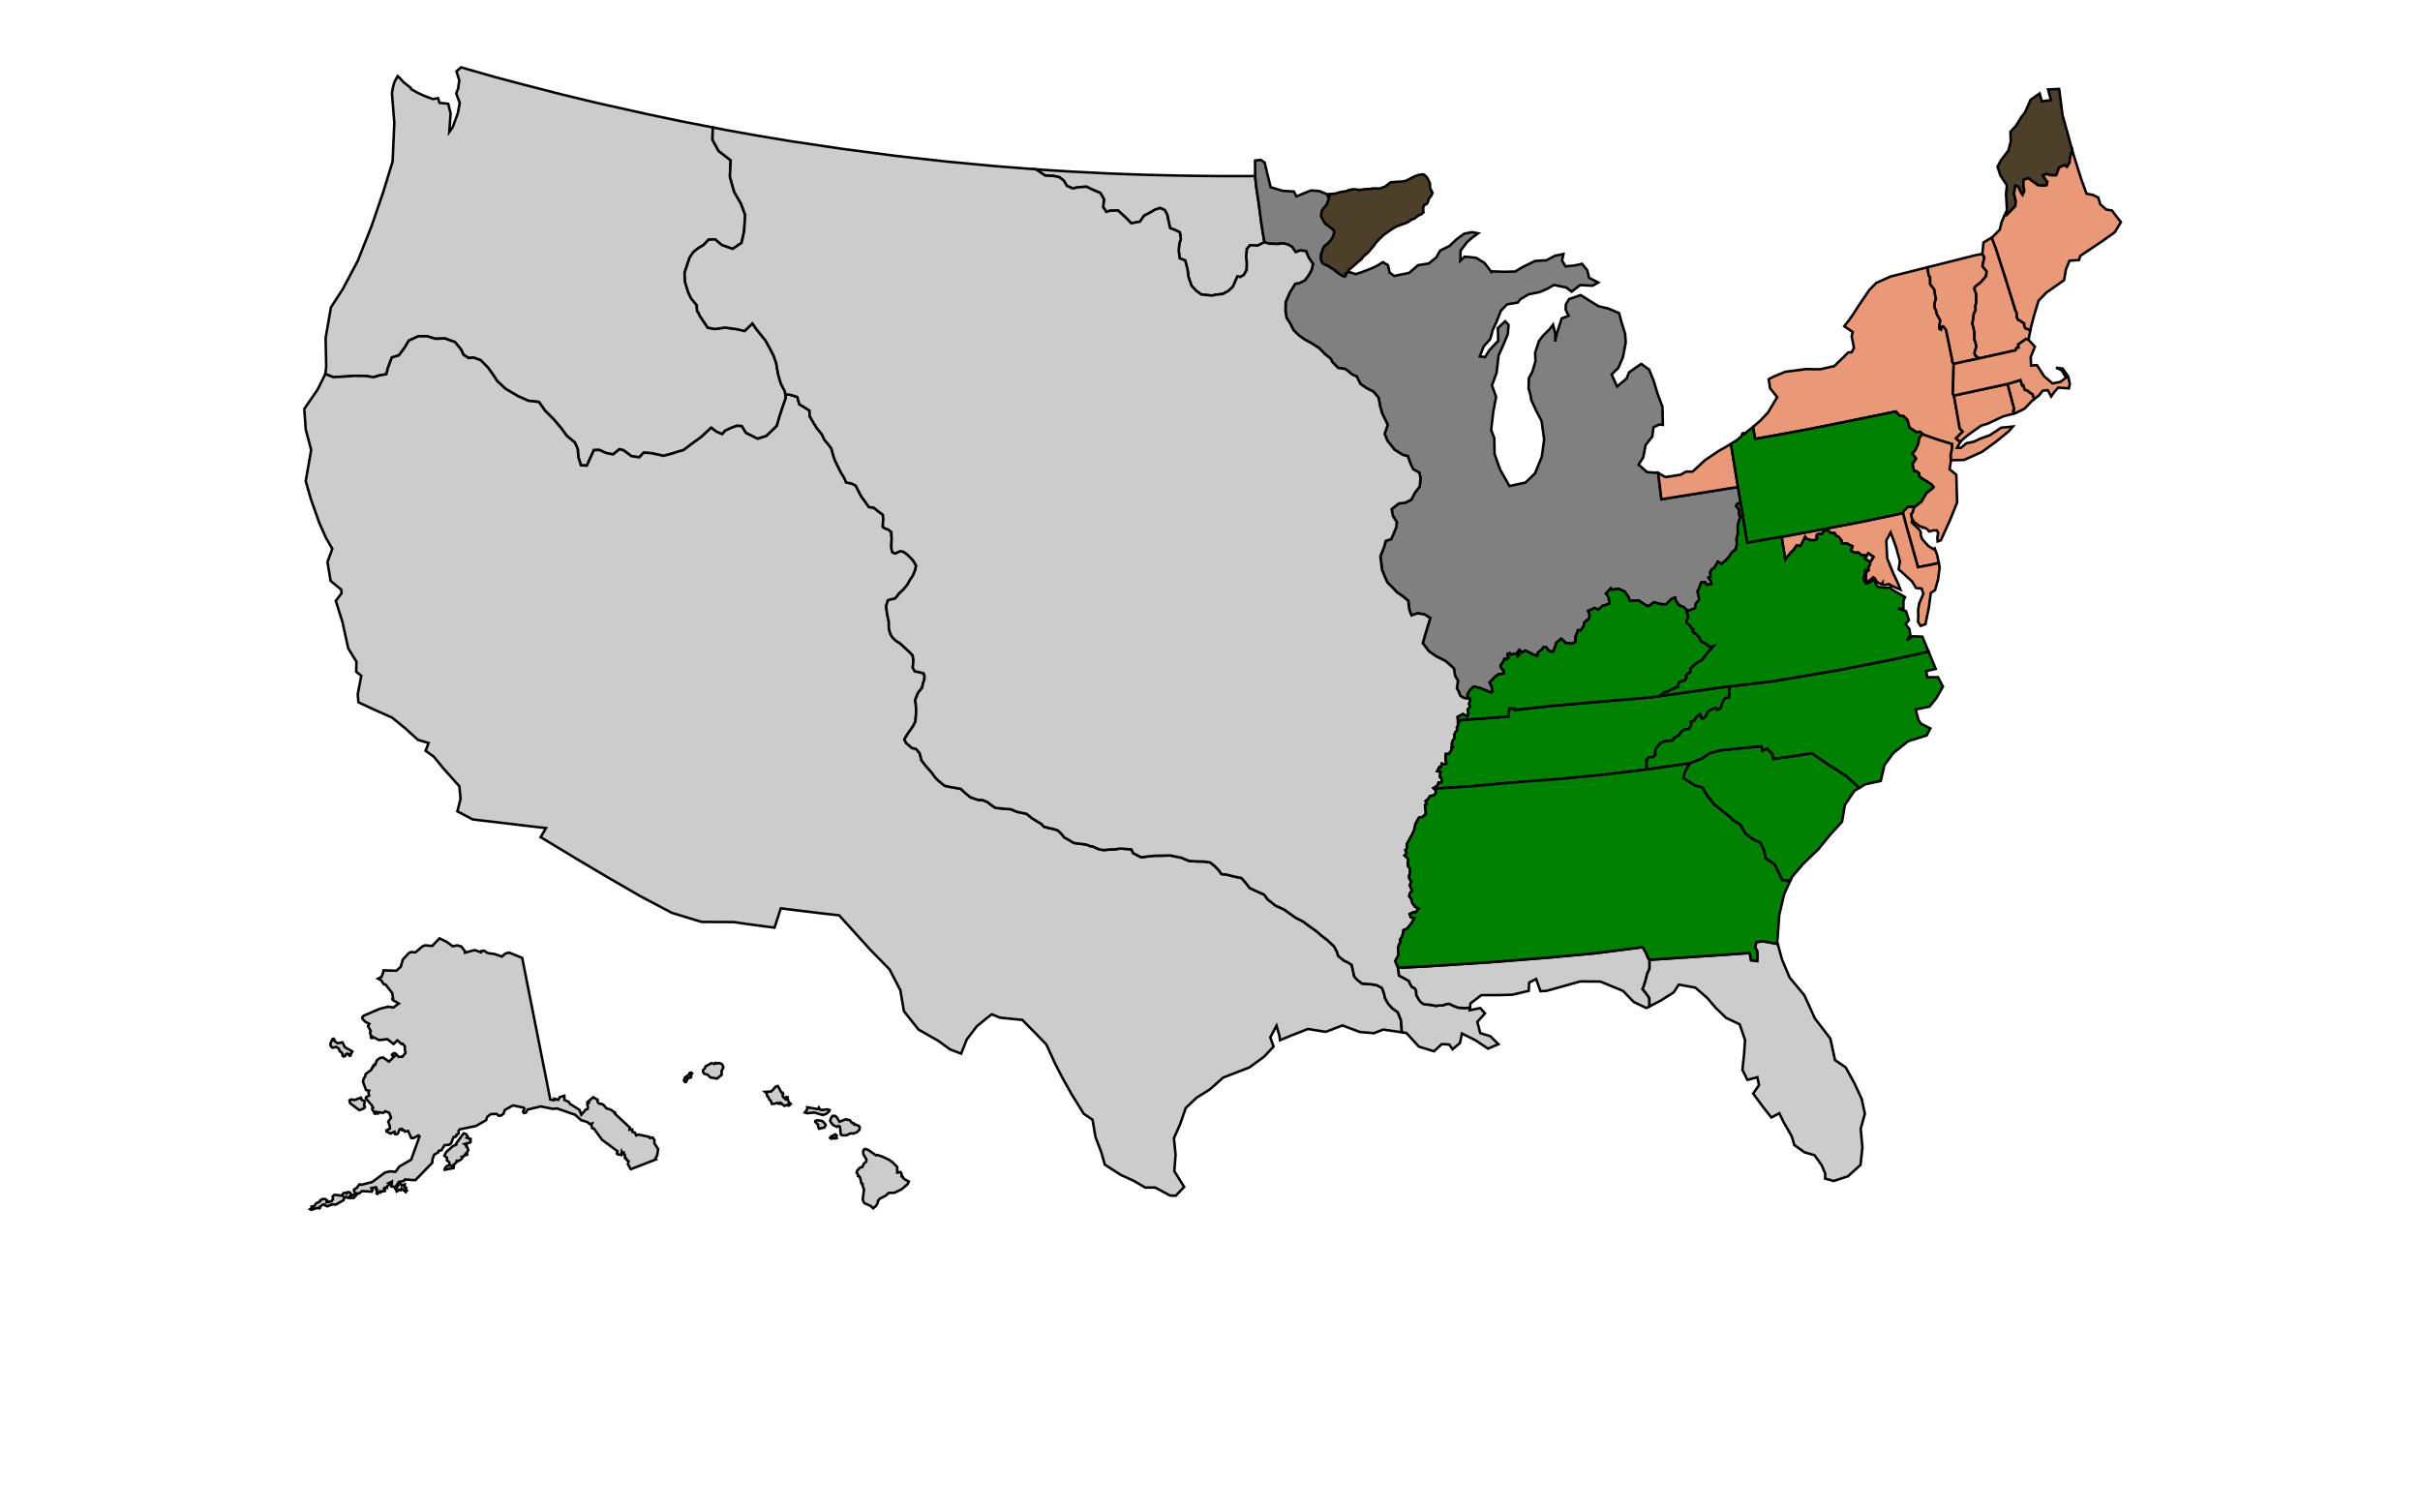 <svg width="960" height="600" xmlns="http://www.w3.org/2000/svg">
<path d="M282.778,50.546L282.768,50.597L282.633,55.434L285.064,59.877L289.845,63.583L289.554,70.087L291.254,76.145L293.945,80.775L295.612,85.238L295.171,91.897L294.178,96.332L290.663,98.744L286.334,97.219L283.654,94.951L281.055,95.095L279.093,97.212L276.936,98.494L275.003,100.063L273.559,102.22L271.561,108.249L271.781,111.95L273.025,116.022L274.259,118.527L276.381,121.016L276.557,123.483L277.08,124.059L277.579,125.252L280.758,129.984L283.653,130.515L287.633,129.947L292.124,130.553L295.399,131.278L298.476,128.292L300.268,130.851L303.719,135.141L305.347,138.09L306.888,141.093L307.916,144.034L308.67,148.492L309.745,152.148L311.381,155.283L311.555,156.515L311.748,157.802L310.153,162.409L309.179,165.405L308.171,168.948L304.002,172.972L300.524,174.054L295.899,171.742L294.218,169.034L292.304,168.92L289.706,169.882L287.64,170.893L286.508,172.218L284.207,171.261L282.118,169.692L280.166,171.496L278.14,173.392L274.185,176.232L271.147,178.549L268.733,179.24L266.591,179.94L263.112,180.856L261.817,180.507L258.195,179.754L255.321,179.582L253.617,181.421L250.488,180.956L248.754,179.664L247.235,178.574L245.705,178.215L243.195,180.276L240.265,179.663L237.806,178.51L235.604,178.556L234.255,181.51L232.793,184.728L230.433,184.572L229.433,181.355L229.16,178.076L228.03,175.53L224.807,172.869L222.733,169.983L219.637,166.322L216.254,162.963L213.779,159.457L209.644,159.003L205.564,157.193L200.617,154.289L197.335,151.281L195.692,148.795L193.646,145.897L190.711,142.913L187.971,141.89L185.908,142.031L183.837,140.716L182.882,138.618L180.486,135.721L176.521,134.27L172.736,134.398L169.402,133.382L165.909,133.423L162.185,135.122L160.558,137.858L158.284,140.942L155.445,141.839L154.008,145.633L153.249,148.451L150.43,148.965L148.166,149.633L145.212,149.182L140.748,149.087L136.921,149.368L132.216,149.612L129.049,148.378L129.407,145.509L129.167,134.092L131.297,121.901L135.965,114.71L141.953,103.419L147.426,89.613L152.024,76.192L155.75,64.069L156.424,48.686L155.472,36.892L155.887,34.61L156.505,32.429L157.775,30.2L158.542,30.89L159.99,32.514L161.558,33.755L162.982,34.877L163.081,35.359L165.801,36.87L168.399,38.065L171.743,39.312L173.765,38.933L174.357,40.801L177.805,41.155L178.75,44.976L178.238,52.345L179.605,50.409L181.612,44.911L182.378,40.848L180.985,37.068L181.714,35.247L182.209,31.922L181.077,28.291L182.896,26.717L188.047,28.188L196.454,30.585L206.169,33.168L222.482,37.37L237.247,40.929L257.367,45.417L270.702,48.204Z" data-category="none" data-name="Unclaimed Territory" fill="#ccc" stroke="#000" stroke-width="1"  />
<path d="M311.555,156.515L313.014,156.5L314.622,156.948L316.306,157.494L316.657,158.874L317.172,160.455L318.748,161.353L321.099,162.854L321.216,165.139L322.472,167.298L323.885,169.655L325.973,172.224L327.053,174.478L328.428,176.097L329.797,177.889L330.577,180.756L331.246,182.704L332.401,185.05L333.485,187.28L334.842,189.454L335.682,191.402L337.74,191.781L339.419,192.588L340.52,194.741L341.695,196.973L343.22,199.049L344.709,201.154L346.565,201.369L348.554,202.959L350.241,204.229L350.407,206.054L350.226,207.681L350.233,209.046L350.907,209.528L352.518,210.147L353.604,211.115L353.623,212.286L353.726,213.661L353.612,215.827L353.608,217.474L354.044,219.115L355.063,219.543L356.039,219.132L357.102,218.642L358.394,218.883L359.991,220.039L361.889,221.949L362.78,223.171L363.411,224.473L363.053,226.19L362.159,228.314L360.942,230.157L359.872,232.103L358.301,233.927L356.466,235.651L355.903,236.531L354.98,237.48L353.213,237.843L352.233,238.163L351.498,240.477L351.754,242.384L352.079,244.297L352.57,246.582L352.61,249.298L353.115,251.23L353.902,252.712L355.313,254.135L356.923,255.115L358.93,256.93L360.8,258.656L362.005,259.943L362.334,261.64L362.259,263.12L362.061,264.872L362.925,266.336L364.418,266.586L366.409,267.11L366.751,268.027L366.689,269.579L366.183,271.001L365.793,272.805L364.155,274.881L363.039,277.713L363.297,279.526L363.45,281.877L363.347,283.849L363.14,286.183L362.352,287.843L361.405,289.239L360.077,291.075L358.744,293.352L359.455,294.731L360.798,295.869L361.73,296.737L363.378,297.069L364.863,298.853L365.516,301.583L367.175,303.732L369.583,306.458L370.974,308.401L372.323,309.737L374.771,311.73L377.039,312.202L381.138,312.923L383.156,314.812L385.106,316.339L387.917,317.292L389.739,317.373L391.723,318.169L393.17,319.312L394.876,320.472L397.844,320.779L401.002,321.021L403.341,322.016L407.169,322.814L409.467,324.623L411.182,325.691L412.986,326.76L414.154,327.97L416.249,328.505L417.825,328.851L419.551,329.362L420.993,330.684L422.172,332.167L424.232,333.339L425.97,334.387L428.075,334.657L430.955,335.045L432.429,335.651L433.577,335.785L434.948,336.472L436.256,336.98L438.007,337.221L440.395,336.972L442.069,336.942L444.546,336.6L448.86,336.96L449.496,338.42L452.7,340.071L455.525,339.737L458.001,339.477L461.264,339.421L464.268,339.354L468.643,340.249L471.675,341.519L474.925,341.73L477.484,341.752L480.026,342.103L481.913,343.607L483.615,345.37L484.525,346.743L486.396,346.905L489.284,347.644L492.436,348.287L494.129,350.143L495.741,352.26L498.606,353.611L501.476,354.885L502.898,356.802L505.998,359.241L509.389,360.79L513.98,364.064L516.89,365.534L519.614,367.563L522.042,369.26L524.185,371.118L526.599,372.983L529.261,375.467L530.427,377.747L530.826,379.172L531.696,379.916L533.252,381.129L534.551,381.7L536.21,382.749L536.512,384.175L537.217,387.321L538.417,388.697L540.313,390.17L544.116,390.48L546.138,390.802L548.241,391.94L549.057,394.181L549.45,395.984L550.708,398.24L552.34,399.987L554.512,401.567L555.748,404.709L556.142,409.515L548.755,408.429L544.986,409.876L539.439,409.386L532.541,406.785L525.911,409.332L518.876,408.19L512.023,410.869L507.765,412.644L507.56,410.954L506.384,406.901L503.921,411.505L505.21,415.189L501.455,419.171L495.644,423.431L485.222,427.472L479.944,432.171L474.644,435.473L470.379,439.55L468.14,445.986L465.692,451.507L466.345,458.126L465.857,464.6L469.734,470.85L466.426,474.334L464.144,474.265L458.214,471.08L454.353,471.119L449.582,468.339L444.716,466.146L438.274,462.012L436.856,457.022L434.604,451.164L433.409,444.205L429.924,441.846L425.101,434.077L421.485,427.61L418.653,422.142L415.074,414.338L411.228,410.348L405.545,404.595L396.711,403.71L393.446,402.379L391.451,403.874L387.472,407.153L383.485,412.397L381.287,417.971L376.903,416.313L372.151,412.862L364.358,408.416L358.573,401.107L357.161,392.82L352.883,384.55L345.258,376.782L332.897,363.117L325.97,362.329L309.74,360.346L307.248,367.994L297.792,366.758L291.029,365.786L278.347,365.728L266.555,362.135L253.968,355.492L240.614,347.759L229.664,341.271L221.985,336.623L214.468,332.097L216.59,328.494L209.749,327.702L202.734,326.857L195.038,325.955L187.495,325.06L181.444,321.852L182.704,316.88L182.234,311.928L175.78,304.687L172.11,300.193L168.842,297.823L170.024,294.743L165.804,293.507L160.769,288.939L155.554,284.679L147.522,281.098L142.175,278.589L141.925,275.356L143.32,268.096L141.286,266.444L141.404,262.502L138.155,257.249L135.836,246.718L133.213,238.366L135.517,235.313L135.339,233.891L131.154,230.447L129.906,222.948L131.824,217.722L129.315,213.391L126.672,207.45L123.334,198.018L121.273,190.839L121.594,189.022L123.438,178.482L121.293,170.378L120.702,162.222L125.958,154.591L129.049,148.378L132.216,149.612L136.921,149.368L140.748,149.087L145.212,149.182L148.166,149.633L150.43,148.965L153.249,148.451L154.008,145.633L155.445,141.839L158.284,140.942L160.558,137.858L162.185,135.122L165.909,133.423L169.402,133.382L172.736,134.398L176.521,134.27L180.486,135.721L182.882,138.618L183.837,140.716L185.908,142.031L187.971,141.89L190.711,142.913L193.646,145.897L195.692,148.795L197.335,151.281L200.617,154.289L205.564,157.193L209.644,159.003L213.779,159.457L216.254,162.963L219.637,166.322L222.733,169.983L224.807,172.869L228.03,175.53L229.16,178.076L229.433,181.355L230.433,184.572L232.793,184.728L234.255,181.51L235.604,178.556L237.806,178.51L240.265,179.663L243.195,180.276L245.705,178.215L247.235,178.574L248.754,179.664L250.488,180.956L253.617,181.421L255.321,179.582L258.195,179.754L261.817,180.507L263.112,180.856L266.591,179.94L268.733,179.24L271.147,178.549L274.185,176.232L278.14,173.392L280.166,171.496L282.118,169.692L284.207,171.261L286.508,172.218L287.64,170.893L289.706,169.882L292.304,168.92L294.218,169.034L295.899,171.742L300.524,174.054L304.002,172.972L308.171,168.948L309.179,165.405L310.153,162.409L311.748,157.802Z" data-category="other_country" data-name="Viceroyalty of New Spain" fill="#ccc" stroke="#000" stroke-width="1"  />
<path d="M497.902,69.834L498.373,74.348L499.233,79.97L499.843,84.528L500.369,88.573L500.929,92.17L501.591,96.08L498.944,97.41L495.877,97.296L494.65,98.727L494.38,101.679L494.634,104.265L494.554,107.029L493.461,109.034L492.071,109.892L490.881,109.669L489.034,113.83L487.285,115.431L485.024,116.629L482.448,116.898L480.85,117.254L476.646,116.854L474.643,115.475L472.678,113.378L471.441,109.812L471.043,106.659L470.149,103.309L467.965,102.473L467.569,99.323L467.83,96.742L468.423,94.723L468.007,92.115L465.838,91.104L464.161,90.48L463.58,87.87L463.006,85.07L462.047,83.352L460.212,82.529L458.152,83.202L456.42,84.227L453.815,85.604L452.198,87.944L448.767,88.556L446.287,86.041L443.502,83.509L440.442,83.573L438.892,84.06L437.625,82.15L437.919,79.014L436.5,76.545L433.51,75.296L431.014,74.081L427.618,74.298L425.559,74.771L423.236,73.738L421.984,71.641L420.18,70.27L417.998,69.805L414.62,69.654L410.928,67.155L414.212,67.398L424.5,68.041L440.699,68.858L454.835,69.358L467.504,69.65L475.433,69.77L484.198,69.853Z" data-category="other_country" data-name="Rupert's Land" fill="#ccc" stroke="#000" stroke-width="1"  />
<path d="M527.378,77.032L527.379,77.05L527.497,77.737L526.823,77.847L527.198,78.888L526.184,81.397L525.313,82.36L524.435,83.514L524.222,84.559L524.133,85.809L524.938,87.359L525.34,88.107L525.87,88.783L527.241,89.828L527.884,90.308L529.14,91.355L529.302,92.216L529.022,93.319L528.64,94.235L527.874,95.39L526.888,96.413L526.509,96.791L525.58,97.482L524.878,98.581L524.085,100.986L524.063,101.786L523.983,102.64L524.263,103.569L524.672,104.373L525.746,105.016L526.767,105.434L528.261,106.356L529.404,107.115L530.595,108.15L532.653,109.464L533.502,109.657L533.859,109.242L533.785,108.601L534.693,107.886L535.332,107.929L537.735,108.749L540.2,107.961L543.718,106.628L546.123,105.516L548.623,103.993L550.607,105.209L551.261,108.115L553.034,109.462L558.963,108.272L561.35,106.24L562.497,105.207L566.742,104.538L569.765,102.129L571.304,99.405L575.053,97.556L577.709,95.015L580.825,92.709L583.896,92.103L586.366,92.552L583.864,94.387L581.886,96.155L579.402,99.425L579.306,103.459L580.964,101.825L583.736,102.066L585.643,102.304L588.9,104.306L591.601,107.905L591.795,107.643L596.807,107.823L601.081,107.704L604.037,105.921L608.94,103.539L613.512,103.235L616.785,101.487L620.215,100.742L619.665,103.397L621.007,105.658L624.524,105.329L627.587,104.66L629.634,107.16L630.391,110.207L634.01,112.069L631.76,113.338L626.801,113.106L623.465,115.699L621.291,114.058L616.414,113.054L614.007,114.46L610.766,115.881L606.387,116.761L603.15,118.702L602.037,120.057L597.82,120.746L595.409,123.25L593.504,128.052L592.221,130.763L591.161,134.541L588.585,137.38L587.012,141.357L589.089,141.654L590.885,138.865L594.347,135.15L594.2,130.146L597.115,127.438L598.435,128.892L598.118,132.589L596.471,136.552L594.472,141.038L593.709,147.801L591.852,152.888L593.501,157.458L592.342,163.544L591.541,170.587L592.775,173.793L592.888,180.13L595.134,186.39L598.804,192.823L605.146,191.438L608.894,187.823L611.628,181.189L612.557,174.313L611.537,167.024L609.434,163.006L607.436,158.66L607.05,156.32L606.386,154.22L606.462,150.075L607.892,147.449L609.114,143.241L608.974,139.949L610.493,135.29L612.008,133.302L614.88,130.409L616.099,128.782L617.038,132.791L616.89,135.499L617.567,132.311L618.472,129.537L619.516,126.308L622.237,125.275L621.075,122.791L621.189,120.688L622.462,118.644L627.059,117.061L630.146,119.003L634.074,121.467L638.071,122.415L642.276,124.204L643.33,128.099L644.688,132.467L644.906,135.949L643.824,141.655L642.029,145.901L639.329,148.529L641.48,153.341L645.268,150.157L646.212,147.75L648.55,146.073L651.076,144.347L654.198,146.617L655.902,150.783L657.553,156.216L659.499,161.414L659.541,164.121L659.658,168.538L658.184,168.411L655.918,169.528L655.46,173.191L652.792,176.556L651.881,181.415L650.019,184.325L653.375,187.263L657.805,187.631L659.069,198.042L689.451,193.167L690.467,199.351L689.042,199.994L688.733,200.794L689.874,202.231L689.841,203.093L689.901,204.029L690.329,205.1L689.59,207.54L689.321,209.35L689.45,211.471L688.884,213.703L689.019,215.965L688.629,217.812L686.97,219.255L685.795,221.046L684.124,222.717L682.923,223.689L681.474,222.808L679.992,225.316L678.889,226.072L678.443,227.067L678.603,228.753L677.775,229.11L678.137,229.804L678.588,230.181L678.875,231.724L677.005,232.04L676.371,230.977L674.816,231.119L673.988,233.521L673.426,234.512L673.672,235.918L674.162,237.77L673.62,238.455L672.722,239.512L672.37,241.326L669.514,242.395L669.103,242.008L667.868,240.812L666.062,240.105L664.705,238.195L664.543,237.132L663.259,237.488L661.341,239.298L661.003,239.718L658.599,239.669L658.077,239.436L656.051,238.941L654.448,240.201L653.618,240.416L652.57,239.894L650.103,238.256L646.559,238.366L645.989,236.838L644.458,234.649L642.072,233.61L639.533,233.952L639.003,233.358L637.092,235.483L637.552,235.943L638.177,237.112L638.452,239.439L636.747,240.048L635.7,240.383L634.075,241.83L632.603,241.182L630.046,242.338L630.648,244.08L630.309,245.43L628.502,246.942L628.234,248.354L626.985,250.156L625.997,249.979L625.009,252.62L625.04,254.584L623.645,255.37L621.007,255.025L620.099,254.037L619.294,253.393L617.305,255.083L616.981,256.497L616.088,258.534L615.329,258.485L614.315,258.071L613.41,256.796L612.461,256.604L611.691,257.564L610.104,258.883L609.78,260.242L608.002,259.558L607.024,259.064L605.114,258.089L603.704,258.853L602.738,257.842L602.069,258.627L602.715,259.737L601.994,260.42L601.67,259.387L600.317,259.417L599.401,259.744L598.868,259.118L598.059,259.417L597.987,260.024L598.497,260.865L597.638,261.557L596.838,261.342L596.323,262.552L595.247,263.968L595.624,265.21L596.636,266.134L596.566,267.113L594.239,267.605L592.905,268.633L590.914,270.807L591.602,272.008L592.142,274.104L591.568,274.716L589.627,273.949L587.019,272.912L584.578,272.388L583.231,273.6L582.187,275.407L582.15,276.24L582.833,276.88L582.339,277.128L580.631,276.861L579.297,276L578.788,274.64L577.933,273.056L578.371,270.023L577.271,268.226L576.743,265.136L573.468,262.247L569.839,260.432L566.888,258.391L564.379,255.134L565.629,250.857L566.501,248.067L567.361,245.154L565.023,243.726L562.358,243.301L559.914,244.129L559.027,241.761L558.65,238.358L556.46,236.519L554.255,235.048L552.474,233.147L550.439,231.132L549.669,229.547L548.237,226.036L547.584,220.672L549.07,217.005L549.701,214.576L551.886,213.85L552.194,213.199L553.861,209.199L554.105,207.142L552.566,204.703L552.045,201.947L554.943,199.697L557.412,199.437L559.875,198.203L561.342,195.369L563.181,193.02L563.505,189.671L563.022,187.482L560.614,186.184L559.634,184.183L558.472,180.96L556.47,180.441L553.145,178.338L550.358,174.81L549.278,172.088L550.513,168.476L549.893,167.261L548.327,164.057L547.489,161.167L546.84,157.707L544.806,155.316L542.13,154.003L539.681,152.324L538.193,149.339L536.381,148.556L533.747,146.402L530.875,145.967L528.536,143.634L527.845,142.258L525.523,140.41L523.355,138.134L519.982,135.994L517.45,134.61L515.277,133.056L513.11,130.956L511.82,128.33L510.347,126.074L509.917,123.291L510.021,119.803L511.664,115.991L513.811,112.567L515.527,112.266L517.609,111.24L519.199,109.075L520.285,107.096L520.852,104.716L519.055,102.055L518.107,99.615L515.729,99.345L514.006,100.028L512.53,97.926L511.194,97.139L509.174,96.519L506.779,96.787L503.391,96.664L501.591,96.08L500.929,92.17L500.369,88.573L499.843,84.528L499.233,79.97L498.373,74.348L497.902,69.834L497.885,66.629L497.861,63.909L497.86,63.72L500.116,63.422L501.662,64.454L502.945,69.76L504.054,74.246L508.797,75.704L513.269,75.974L514.306,77.919L518.373,76.209L520.093,75.556L523.308,75.77L526.622,77.111Z" data-category="territory" data-name="Northwest Territory" fill="#808080" stroke="#000" stroke-width="1"  />
<path d="M764.648,106.018L764.66,106.016L765.087,109.186L765.654,109.948L765.716,112.83L766.624,113.888L767.384,114.963L767.567,116.504L767.983,118.637L767.465,120.096L767.466,122.114L768.005,123.118L768.335,124.588L769.699,127.124L769.332,129.45L769.466,130.482L769.923,130.714L770.035,129.893L770.104,129.696L770.873,129.455L771.997,130.823L774.461,142.899L774.441,143.464L774.996,144.341L774.705,156.342L775.116,156.894L775.121,156.911L777.423,169.995L778.621,171.19L775.976,173.852L777.46,175.288L777.74,175.221L776.337,177.619L777.861,177.69L780.041,175.844L783.136,175.182L785.825,173.905L789.316,172.675L793.899,169.65L798.503,169.214L796.977,170.988L791.846,175.18L786.338,179.217L779.128,182.472L773.952,182.562L773.924,182.731L773.911,182.734L773.734,180.606L774.261,178.221L774.291,176.134L769.384,174.648L768.426,174.328L762.691,172.327L762.702,172.144L761.683,171.293L760.062,171.426L759.467,170.912L757.497,169.66L757.158,168.618L756.629,166.556L755.153,165.103L753.478,164.881L752.073,163.247L741.931,165.334L731.583,167.445L718.134,170.133L705.092,172.555L696.214,174.121L695.448,169.759L695.408,169.373L698.224,166.94L701.381,163.634L704.999,157.54L702.178,154.02L701.633,150.428L703.519,149.426L708.21,147.49L716.349,146.425L722.04,146.489L727.643,145.237L731.504,141.508L733.115,139.847L734.557,139.723L735.449,137.976L734.548,133.348L734.959,131.721L731.611,129.419L733.557,126.916L735.15,124.644L737.4,121.153L741.533,115.058L744.309,112.238L750.011,109.673Z" data-category="state" data-name="New York" fill="#EA9978" stroke="#000" stroke-width="1"  />
<path d="M798.835,164.057L798.907,163.711L798.547,162.896L799.003,162.377L796.348,152.33L796.373,152.323L801.529,150.769L802.179,152.87L802.62,152.771L803.263,154.638L804.23,154.908L805.673,156.052L806.321,156.37L806.987,158.304L806.065,159.024L803.162,162.106L799.699,163.814Z" data-category="state" data-name="Rhode Island" fill="#EA9978" stroke="#000" stroke-width="1"  />
<path d="M783.493,101.273L786.367,100.719L787.193,102.11L786.432,105.582L788.129,107.705L787.827,109.629L785.702,112.066L783.687,113.618L783.17,114.457L783.934,116.574L783.968,119.965L783.605,121.578L783.742,122.971L783.001,124.481L782.731,126.63L782.397,128.488L782.706,129.296L783.265,131.958L783.262,134.782L783.488,135.159L784.028,137.394L783.245,140.108L783.658,141.072L785.143,142.164L774.996,144.341L774.441,143.464L774.461,142.899L771.997,130.823L770.873,129.455L770.104,129.696L770.035,129.893L769.923,130.714L769.466,130.482L769.332,129.45L769.699,127.124L768.335,124.588L768.005,123.118L767.466,122.114L767.465,120.096L767.983,118.637L767.567,116.504L767.384,114.963L766.624,113.888L765.716,112.83L765.654,109.948L765.087,109.186L764.66,106.016L764.648,106.018Z" data-category="state" data-name="Vermont" fill="#EA9978" stroke="#000" stroke-width="1"  />
<path d="M790.142,94.239L790.146,94.256L791.874,98.893L795.941,111.583L799.516,123.122L800.009,124.078L800.058,125.809L800.621,126.929L801.124,127.047L802.963,128.276L803.057,129.25L803.429,130.186L805.138,130.867L805.448,130.945L804.703,134.786L803.721,134.47L800.619,136.65L800.744,137.907L799.934,138.032L799.55,138.97L785.143,142.164L783.658,141.072L783.245,140.108L784.028,137.394L783.488,135.159L783.262,134.782L783.265,131.958L782.706,129.296L782.397,128.488L782.731,126.63L783.001,124.481L783.742,122.971L783.605,121.578L783.968,119.965L783.934,116.574L783.17,114.457L783.687,113.618L785.702,112.066L787.827,109.629L788.129,107.705L786.432,105.582L787.193,102.11L786.367,100.719L786.535,99.374L786.818,96.209Z" data-category="state" data-name="New Hampshire" fill="#EA9978" stroke="#000" stroke-width="1"  />
<path d="M822.041,59.507L821.187,62.35L820.995,64.536L819.96,66.196L818.914,65.529L816.827,66.465L815.692,69.547L813.459,69.5L811.808,69.025L810.442,69.516L811.197,70.892L812.189,72.126L811.916,73.476L810.652,73.646L808.472,73.482L804.663,70.702L802.695,71.373L802.687,73.639L803.038,75.712L802.343,77.304L801.588,76.196L800.697,74.113L799.484,73.641L798.942,76.724L799.679,80.028L799.472,81.77L795.932,85.413L795.239,85.332L796.15,83.272L795.782,76.936L796.128,73.532L793.509,69.51L792.4,66.136L793.895,63.375L796.688,59.794L797.642,56.167L797.543,52.263L799.83,49.786L801.825,46.466L803.332,44.546L805.543,39.546L809.116,37.09L809.974,40.193L813.607,39.711L812.447,35.488L816.859,35.296L818.203,45.663L818.812,47.853Z" data-category="disputed" data-name="Disputed between Massachusetts and Colony of New Brunswick" fill="#4d402a" stroke="#000" stroke-width="1"  />
<path d="M578.388,285.743L578.37,287.916L577.929,288.617L578.084,289.666L577.42,290.382L576.941,291.368L577.101,292.699L576.331,293.757L575.918,295.144L576.447,296.344L575.804,296.387L575.926,297.385L574.757,299.068L573.565,299.11L573.444,300.953L573.758,302.997L573.108,303.198L571.921,302.938L571.617,304.403L571.043,304.245L570.144,305.924L571.455,306.107L571.171,308.136L571.755,308.646L572.017,310.112L571.419,310.537L570.688,310.406L570.28,311.613L568.694,312.626L568.907,312.86L569.545,313.544L569.653,314.384L568.91,315.505L567.262,315.796L566.535,317.002L565.513,317.802L566.061,318.898L565.3,319.312L565.503,321.363L565.65,322.94L564.383,324.052L562.897,324.364L561.527,326.817L561.036,329.168L560.359,330.754L559.412,332.442L558.057,334.941L558.238,336.499L557.498,337.276L558.058,338.356L557.183,339.351L558.669,340.683L558.473,343.35L559.338,344.642L559.379,345.995L558.924,347.9L559.244,348.746L559.928,349.853L559.233,351.085L560.152,353.306L559.368,354.278L559.023,355.526L559.777,356.524L560.277,358.256L561.299,359.555L561.381,359.727L562.813,360.406L561.417,362.079L560.8,361.813L559.207,362.58L559.671,363.891L561.104,364.256L559.841,366.341L558.177,368.462L557.523,368.67L556.756,369.007L556.531,370.457L556.091,371.759L555.356,372.795L555.62,373.66L555.041,374.582L554.59,376.024L554.656,377.109L554.809,378.768L553.51,381.23L554.605,383.914L554.99,387.015L556.816,387.961L558.914,389.172L559.323,390.168L560.082,391.531L561.048,391.919L561.726,392.83L561.853,394.697L562.786,396.417L563.547,397.427L564.758,398.343L565.564,398.457L567.414,398.601L569.537,399.024L570.782,398.865L572.472,398.837L573.368,398.416L574.88,398.185L576.453,398.946L578.299,399.707L580.761,399.882L583.117,399.815L583.013,400.75L587.193,399.889L589.083,401.999L586.039,405.378L587.211,409.829L591.217,411.07L594.411,414.231L590.268,415.998L585.425,412.731L579.938,409.996L579.155,413.769L576.22,416.24L574.931,414.378L571.957,414.187L568.849,417.036L562.867,415.192L557.903,409.78L556.142,409.515L555.748,404.709L554.512,401.567L552.34,399.987L550.708,398.24L549.45,395.984L549.057,394.181L548.241,391.94L546.138,390.802L544.116,390.48L540.313,390.17L538.417,388.697L537.217,387.321L536.512,384.175L536.21,382.749L534.551,381.7L533.252,381.129L531.696,379.916L530.826,379.172L530.427,377.747L529.261,375.467L526.599,372.983L524.185,371.118L522.042,369.26L519.614,367.563L516.89,365.534L513.98,364.064L509.389,360.79L505.998,359.241L502.898,356.802L501.476,354.885L498.606,353.611L495.741,352.26L494.129,350.143L492.436,348.287L489.284,347.644L486.396,346.905L484.525,346.743L483.615,345.37L481.913,343.607L480.026,342.103L477.484,341.752L474.925,341.73L471.675,341.519L468.643,340.249L464.268,339.354L461.264,339.421L458.001,339.477L455.525,339.737L452.7,340.071L449.496,338.42L448.86,336.96L444.546,336.6L442.069,336.942L440.395,336.972L438.007,337.221L436.256,336.98L434.948,336.472L433.577,335.785L432.429,335.651L430.955,335.045L428.075,334.657L425.97,334.387L424.232,333.339L422.172,332.167L420.993,330.684L419.551,329.362L417.825,328.851L416.249,328.505L414.154,327.97L412.986,326.76L411.182,325.691L409.467,324.623L407.169,322.814L403.341,322.016L401.002,321.021L397.844,320.779L394.876,320.472L393.17,319.312L391.723,318.169L389.739,317.373L387.917,317.292L385.106,316.339L383.156,314.812L381.138,312.923L377.039,312.202L374.771,311.73L372.323,309.737L370.974,308.401L369.583,306.458L367.175,303.732L365.516,301.583L364.863,298.853L363.378,297.069L361.73,296.737L360.798,295.869L359.455,294.731L358.744,293.352L360.077,291.075L361.405,289.239L362.352,287.843L363.14,286.183L363.347,283.849L363.45,281.877L363.297,279.526L363.039,277.713L364.155,274.881L365.793,272.805L366.183,271.001L366.689,269.579L366.751,268.027L366.409,267.11L364.418,266.586L362.925,266.336L362.061,264.872L362.259,263.12L362.334,261.64L362.005,259.943L360.8,258.656L358.93,256.93L356.923,255.115L355.313,254.135L353.902,252.712L353.115,251.23L352.61,249.298L352.57,246.582L352.079,244.297L351.754,242.384L351.498,240.477L352.233,238.163L353.213,237.843L354.98,237.48L355.903,236.531L356.466,235.651L358.301,233.927L359.872,232.103L360.942,230.157L362.159,228.314L363.053,226.19L363.411,224.473L362.78,223.171L361.889,221.949L359.991,220.039L358.394,218.883L357.102,218.642L356.039,219.132L355.063,219.543L354.044,219.115L353.608,217.474L353.612,215.827L353.726,213.661L353.623,212.286L353.604,211.115L352.518,210.147L350.907,209.528L350.233,209.046L350.226,207.681L350.407,206.054L350.241,204.229L348.554,202.959L346.565,201.369L344.709,201.154L343.22,199.049L341.695,196.973L340.52,194.741L339.419,192.588L337.74,191.781L335.682,191.402L334.842,189.454L333.485,187.28L332.401,185.05L331.246,182.704L330.577,180.756L329.797,177.889L328.428,176.097L327.053,174.478L325.973,172.224L323.885,169.655L322.472,167.298L321.216,165.139L321.099,162.854L318.748,161.353L317.172,160.455L316.657,158.874L316.306,157.494L314.622,156.948L313.014,156.5L311.555,156.515L311.381,155.283L309.745,152.148L308.67,148.492L307.916,144.034L306.888,141.093L305.347,138.09L303.719,135.141L300.268,130.851L298.476,128.292L295.399,131.278L292.124,130.553L287.633,129.947L283.653,130.515L280.758,129.984L277.579,125.252L277.08,124.059L276.557,123.483L276.381,121.016L274.259,118.527L273.025,116.022L271.781,111.95L271.561,108.249L273.559,102.22L275.003,100.063L276.936,98.494L279.093,97.212L281.055,95.095L283.654,94.951L286.334,97.219L290.663,98.744L294.178,96.332L295.171,91.897L295.612,85.238L293.945,80.775L291.254,76.145L289.554,70.087L289.845,63.583L285.064,59.877L282.633,55.434L282.768,50.597L282.778,50.546L288.41,51.652L299.697,53.671L313.569,55.987L333.43,58.952L355.478,61.851L374.949,64.036L393.891,65.826L410.928,67.155L414.62,69.654L417.998,69.805L420.18,70.27L421.984,71.641L423.236,73.738L425.559,74.771L427.618,74.298L431.014,74.081L433.51,75.296L436.5,76.545L437.919,79.014L437.625,82.15L438.892,84.06L440.442,83.573L443.502,83.509L446.287,86.041L448.767,88.556L452.198,87.944L453.815,85.604L456.42,84.227L458.152,83.202L460.212,82.529L462.047,83.352L463.006,85.07L463.58,87.87L464.161,90.48L465.838,91.104L468.007,92.115L468.423,94.723L467.83,96.742L467.569,99.323L467.965,102.473L470.149,103.309L471.043,106.659L471.441,109.812L472.678,113.378L474.643,115.475L476.646,116.854L480.85,117.254L482.448,116.898L485.024,116.629L487.285,115.431L489.034,113.83L490.881,109.669L492.071,109.892L493.461,109.034L494.554,107.029L494.634,104.265L494.38,101.679L494.65,98.727L495.877,97.296L498.944,97.41L501.591,96.08L503.391,96.664L506.779,96.787L509.174,96.519L511.194,97.139L512.53,97.926L514.006,100.028L515.729,99.345L518.107,99.615L519.055,102.055L520.852,104.716L520.285,107.096L519.199,109.075L517.609,111.24L515.527,112.266L513.811,112.567L511.664,115.991L510.021,119.803L509.917,123.291L510.347,126.074L511.82,128.33L513.11,130.956L515.277,133.056L517.45,134.61L519.982,135.994L523.355,138.134L525.523,140.41L527.845,142.258L528.536,143.634L530.875,145.967L533.747,146.402L536.381,148.556L538.193,149.339L539.681,152.324L542.13,154.003L544.806,155.316L546.84,157.707L547.489,161.167L548.327,164.057L549.893,167.261L550.513,168.476L549.278,172.088L550.358,174.81L553.145,178.338L556.47,180.441L558.472,180.96L559.634,184.183L560.614,186.184L563.022,187.482L563.505,189.671L563.181,193.02L561.342,195.369L559.875,198.203L557.412,199.437L554.943,199.697L552.045,201.947L552.566,204.703L554.105,207.142L553.861,209.199L552.194,213.199L551.886,213.85L549.701,214.576L549.07,217.005L547.584,220.672L548.237,226.036L549.669,229.547L550.439,231.132L552.474,233.147L554.255,235.048L556.46,236.519L558.65,238.358L559.027,241.761L559.914,244.129L562.358,243.301L565.023,243.726L567.361,245.154L566.501,248.067L565.629,250.857L564.379,255.134L566.888,258.391L569.839,260.432L573.468,262.247L576.743,265.136L577.271,268.226L578.371,270.023L577.933,273.056L578.788,274.64L579.297,276L580.631,276.861L582.339,277.128L582.833,276.88L583.322,277.516L582.798,279.268L583.208,280.333L582.219,281.447L582.506,282.928L582.057,284.232L580.36,283.257L578.267,284.373Z" data-category="other_country" data-name="Colony of Louisiana" fill="#ccc" stroke="#000" stroke-width="1"  />
<path d="M686.151,272.296L686.028,273.615L686.019,274.757L686.091,275.887L685.851,276.814L685.244,276.71L684.377,277.036L683.738,277.755L683.49,278.451L683.214,279.151L682.542,280.996L681.167,281.627L680.819,280.894L679.638,281.21L678.452,281.791L678.142,281.89L677.381,282.587L676.824,284.019L676.529,284.329L675.638,285.114L674.859,284.905L674.54,283.455L674.269,283.334L673.292,284.219L672.801,284.643L672.525,285.198L671.921,286.029L670.791,286.346L670.913,287.734L670.003,289.14L668.552,289.304L667.684,289.688L666.608,290.741L666.087,291.717L665.157,292.179L664.118,292.797L663.507,293.749L661.519,293.957L661.007,293.953L659.891,294.205L658.275,295.212L657.626,296.129L656.784,297.106L656.577,298.836L656.698,299.46L655.828,300.351L655.443,300.346L654.337,300.378L653.195,301.389L653.217,303.409L653.203,303.41L653.246,305.267L635.185,307.427L618.545,309.026L598.782,310.519L585.276,311.811L568.907,312.86L568.694,312.626L570.28,311.613L570.688,310.406L571.419,310.537L572.017,310.112L571.755,308.646L571.171,308.136L571.455,306.107L570.144,305.924L571.043,304.245L571.617,304.403L571.921,302.938L573.108,303.198L573.758,302.997L573.444,300.953L573.565,299.11L574.757,299.068L575.926,297.385L575.804,296.387L576.447,296.344L575.918,295.144L576.331,293.757L577.101,292.699L576.941,291.368L577.42,290.382L578.084,289.666L577.929,288.617L578.37,287.916L578.388,285.743L578.799,286.439L579.51,285.648L598.414,284.235L598.716,281.027L600.974,281.065L600.979,281.613L615.321,280.036L636.564,278.174L654.389,276.689L658.638,276.106L682.621,272.72Z" data-category="state" data-name="Tennessee" fill="#008000" stroke="#000" stroke-width="1"  />
<path d="M710.219,349.314L709.37,349.414L706.989,349.154L705.516,346.048L703.966,342.899L701.994,341.556L700.385,340.438L699.788,337.439L698.321,334.324L695.048,332.728L692.481,330.787L690.389,327.173L687.545,325.426L686.104,323.95L682.657,321.251L679.904,319.051L678.629,317.314L677.375,315.909L675.321,312.378L672.549,311.713L667.785,308.719L668.445,306.055L670.27,302.824L674.95,300.986L678.178,298.84L682.604,297.631L692.473,296.595L698.842,296.028L699.148,297.779L700.948,296.922L703.078,299.094L703.543,301.086L713.007,299.701L718.779,298.803L724.78,302.932L732.336,307.793L736.05,311.099L737.537,312.576L735.604,313.756L731.833,319.374L730.735,325.962L726.111,331.042L721.247,336.995L715.29,342.71L710.846,347.933Z" data-category="state" data-name="South Carolina" fill="#008000" stroke="#000" stroke-width="1"  />
<path d="M600.937,380.941L600.981,380.938L613.648,379.921L625.308,378.854L632.689,378.169L651.346,375.779L651.758,375.96L652.876,377.821L653.838,380.123L654.378,380.746L654.37,384.27L653.452,386.244L652.773,388.998L652.108,391.116L651.598,392.353L653.049,394.138L654.275,395.913L654.37,399.225L653.088,399.883L648.103,397.479L643.864,393.097L634.836,389.38L626.856,389.338L620.164,391.222L613.518,393.07L611.097,393.21L609.37,388.374L606.598,389.784L606.449,393.078L599.973,394.6L595.032,394.751L587.638,394.76L583.332,398.05L583.117,399.815L580.761,399.882L578.299,399.707L576.453,398.946L574.88,398.185L573.368,398.416L572.472,398.837L570.782,398.865L569.537,399.024L567.414,398.601L565.564,398.457L564.758,398.343L563.547,397.427L562.786,396.417L561.853,394.697L561.726,392.83L561.048,391.919L560.082,391.531L559.323,390.168L558.914,389.172L556.816,387.961L554.99,387.015L554.605,383.914L559.282,383.686L566.074,383.328L575.571,382.738L581.569,382.337L590.468,381.756L600.937,380.941Z" data-category="other_country" data-name="West Florida" fill="#ccc" stroke="#000" stroke-width="1"  />
<path d="M654.378,380.746L663.085,380.17L673.128,379.489L684.11,378.748L691.664,378.208L694.083,378.069L694.651,380.92L697.04,381.258L697.199,378.848L696.99,377.129L696.237,375.825L696.69,373.777L699.246,373.378L702.2,373.904L705.212,374.487L706.978,380.797L709.924,387.767L715.78,394.814L719.94,403.984L726.085,412L727.948,420.544L732.169,423.418L735.603,429.655L738.504,435.902L739.787,441.836L738.129,447.79L738.806,455.131L738.061,462.122L733.05,466.641L727.392,468.498L724.037,467.545L724.046,465.552L722.642,462.26L719.816,458.277L715.832,457.108L711.794,454.239L710.777,450.77L707.574,445.207L705.853,441.625L702.691,443.297L699.322,439.036L695.473,433.817L697.783,430.506L697.14,427.333L693.184,428.386L691.2,424.38L691.853,418.351L692.254,412.598L690.121,406.352L684.726,403.791L680.66,399.871L677.249,395.888L672.531,391.785L665.958,390.597L663.949,393.663L658.885,396.882L654.37,399.225L654.275,395.913L653.049,394.138L651.598,392.353L652.108,391.116L652.773,388.998L653.452,386.244L654.37,384.27Z" data-category="other_country" data-name="East Florida" fill="#ccc" stroke="#000" stroke-width="1"  />
<path d="M765.27,210.825L764.656,210.041L763.471,209.275L762.759,209.397L762.37,208.942L761.84,208.896L761.449,208.676L760.604,208.068L760.024,207.546L759.155,207.321L759.125,206.624L758.561,206.604L758.574,206.601L758.423,205.66L758.079,204.022L758.646,203.375L758.929,202.429L759.215,201.501L759.369,201.088L759.442,201.108L762.119,199.072L764.206,195.591L766.879,193.434L767.051,193.178L766.18,192.148L762.183,189.656L761.391,188.896L761.195,187.658L760.347,187L759.329,186.902L758.637,184.153L760.064,181.887L758.565,179.859L759.704,178.667L761.003,175.885L761.189,174.111L761.923,172.88L762.691,172.327L768.426,174.328L769.384,174.648L774.291,176.134L774.261,178.221L773.734,180.606L773.911,182.734L773.924,182.731L773.389,186.148L776.058,188.342L776.206,193.699L776.388,199.301L773.628,206.165L769.936,214.328L768.672,214.776L768.527,213.273L768.884,211.44L768.344,210.388L766.831,210.439Z" data-category="state" data-name="New Jersey" fill="#EA9978" stroke="#000" stroke-width="1"  />
<path d="M689.451,193.167L659.069,198.042L657.805,187.631L660.678,189.253L666.644,188.342L668.836,187.112L671.466,187.075L676.322,182.58L681.666,178.98L686.647,176.106L687.255,179.802L687.525,181.45L688.355,186.5L688.949,190.111ZM796.348,152.33L799.003,162.377L798.547,162.896L798.907,163.711L798.835,164.057L794.555,165.215L788.539,168.063L785.928,168.84L780.479,172.714L777.902,174.947L777.74,175.221L777.46,175.288L775.976,173.852L778.621,171.19L777.423,169.995L775.121,156.911Z" data-category="state" data-name="Connecticut" fill="#EA9978" stroke="#000" stroke-width="1"  />
<path d="M795.239,85.332L795.932,85.413L799.472,81.77L799.679,80.028L798.942,76.724L799.484,73.641L800.697,74.113L801.588,76.196L802.343,77.304L803.038,75.712L802.687,73.639L802.695,71.373L804.663,70.702L808.472,73.482L810.652,73.646L811.916,73.476L812.189,72.126L811.197,70.892L810.442,69.516L811.808,69.025L813.459,69.5L815.692,69.547L816.827,66.465L818.914,65.529L819.96,66.196L820.995,64.536L821.187,62.35L822.041,59.507L822.53,61.267L825.507,70.753L827.71,76.826L830.336,77.351L832.387,78.397L833.174,81.059L835.6,83.158L837.793,83.497L839.422,85.642L841.351,88.113L838.918,92.139L833.683,95.863L829.611,98.565L825.277,101.473L824.712,103.156L820.967,103.402L819.575,106.818L818.801,111.147L811.921,115.955L808.679,119.284L807.076,124.586L805.695,129.732L805.448,130.945L805.138,130.867L803.429,130.186L803.057,129.25L802.963,128.276L801.124,127.047L800.621,126.929L800.058,125.809L800.009,124.078L799.516,123.122L795.941,111.583L791.874,98.893L790.146,94.256L790.142,94.239L790.299,94.161L793.311,91.069L794.035,88.05ZM806.987,158.304L806.321,156.37L805.673,156.052L804.23,154.908L803.263,154.638L802.62,152.771L802.179,152.87L801.529,150.769L796.373,152.323L796.348,152.33L775.121,156.911L775.116,156.894L774.705,156.342L774.996,144.341L785.143,142.164L799.55,138.97L799.934,138.032L800.744,137.907L800.619,136.65L803.721,134.47L804.703,134.786L807.246,137.534L805.558,141.65L805.739,145.023L808.054,144.833L810.906,149.283L814.207,152.097L817.304,151.513L819.618,149.808L817.889,146.933L815.598,145.857L818.266,146.225L820.476,149.421L821.089,152.317L820.693,154.072L816.51,153.778L814.947,155.468L813.682,157.275L812.345,154.796L810.314,155.021L808.918,156.801Z" data-category="state" data-name="Massachusetts" fill="#EA9978" stroke="#000" stroke-width="1"  />
<path d="M535.332,107.929L534.693,107.886L533.785,108.601L533.859,109.242L533.502,109.657L532.653,109.464L530.595,108.15L529.404,107.115L528.261,106.356L526.767,105.434L525.746,105.016L524.672,104.373L524.263,103.569L523.983,102.64L524.063,101.786L524.085,100.986L524.878,98.581L525.58,97.482L526.509,96.791L526.888,96.413L527.874,95.39L528.64,94.235L529.022,93.319L529.302,92.216L529.14,91.355L527.884,90.308L527.241,89.828L525.87,88.783L525.34,88.107L524.938,87.359L524.133,85.809L524.222,84.559L524.435,83.514L525.313,82.36L526.184,81.397L527.198,78.888L526.823,77.847L527.497,77.737L527.379,77.05L527.378,77.032L529.811,76.771L531.692,76.18L533.945,75.864L535.346,75.322L537.038,75.041L538.494,75.235L539.515,75.343L540.906,75.122L542.008,74.965L543.514,74.96L544.67,74.729L547.334,74.762L549.522,73.986L551.609,72.329L553.791,72.15L555.185,72.066L557.49,71.82L558.644,71.263L560.177,70.455L561.394,69.839L562.911,69.374L564.667,69.167L565.498,69.731L566.276,70.679L567.209,72.637L567.251,73.222L567.344,74.687L568.284,76.507L567.654,77.869L566.795,78.831L566.59,79.747L566.219,80.657L565.841,80.979L564.809,81.536L564.547,82.525L564.689,84.25L563.583,85.175L562.979,85.32L561.961,85.995L561.246,86.632L559.748,87.232L558.733,88.008L558.021,88.365L555.473,89.285L554.43,89.659L553.6,90.055L552.533,90.655L548.912,93.166L547.161,94.857L546.541,95.514L545.505,96.662L545.11,97.325L543.761,98.956L542.71,100.172L540.929,101.682L539.96,102.961L539.068,103.627L537.87,104.689L536.055,106.263L535.345,106.797L534.941,107.197Z" data-category="disputed" data-name="Disputed between Northwest Territory and Rupert's Land" fill="#4d402a" stroke="#000" stroke-width="1"  />
<path d="M759.369,201.088L759.215,201.501L758.929,202.429L758.646,203.375L758.079,204.022L758.423,205.66L758.574,206.601L758.561,206.604L758.348,207.191L759.351,208.216L760.648,209.393L761.566,210.328L761.99,211.317L761.94,212.212L762.504,213.838L764.941,216.584L767,217.841L767.48,217.517L768.485,220.218L769.103,223.349L765.532,224.125L760.834,225.008L758.885,218.056L756.451,209.406L754.979,203.92L754.598,203.606L754.741,203.575L755.331,202.528L756.961,201.02L758.868,200.91Z" data-category="state" data-name="Delaware" fill="#EA9978" stroke="#000" stroke-width="1"  />
<path d="M177.29,460.33L177.313,459.283L176.287,458.457L176.997,457.038L179.63,454.668L181.039,454.037L181.067,453.485L183.911,449.6L184.905,449.913L185.512,450.841L185.152,451.311L186.694,451.845L186.543,452.182L186.721,452.881L186.492,453.25L184.276,453.828L185.062,454.39L185.014,454.907L185.399,455.117L185.765,456.191L185.185,457.298L185.323,458.042L184.829,458.245L184.563,457.871L183.836,458.8L183.202,458.922L183.413,459.261L183.222,459.675L182.001,460.557L181.192,460.455L181.064,461.111L179.362,462.519L180.063,462.671L179.951,463.363L176.448,464.036L176.483,463.406L177.36,462.504L178.568,462.315L178.07,460.917ZM250.907,449.058L251.856,449.288L252.38,450.421L253.163,450.077L257.471,450.95L257.812,451.47L258.892,451.223L259.613,452.265L259.58,453.512L261.085,455.839L260.687,458.357L259.974,459.656L260.236,459.93L250.234,463.819L249.08,461.82L249.358,460.611L248.615,460.167L248.423,459.509L247.904,459.416L247.9,458.143L247.511,457.938L247.476,457.25L246.955,457.4L246.677,456.865L246.495,458.195L244.917,457.844L244.683,457.493L244.958,456.701L238.82,452.141L235.603,447.722L234.921,447.569L234.559,446.277L234.854,445.703L233.914,445.904L233.053,445.148L230.526,444.358L228.153,442.233L220.997,439.732L219.232,439.885L214.5,438.915L209.315,440.17L208.661,441.338L207.87,441.569L207.476,440.987L208.04,439.792L207.78,439.408L203.482,438.51L200.261,440.317L199.71,441.896L198.692,442.562L197.869,442.627L196.996,441.892L194.671,441.971L193.252,443.057L192.867,444.349L188.738,446.709L182.43,447.996L181.927,448.591L181.931,449.676L181.012,450.219L181.073,450.641L180.545,451.043L179.963,451.003L178.93,453.547L178.1,454.162L176.322,454.291L175.123,456.305L174.012,456.532L173.903,457.105L172.238,458.05L171.54,459.919L171.5,461.235L164.773,468.17L160.575,467.9L160.251,468.468L158.474,468.822L159.399,470.297L160.566,469.825L160.485,470.996L161.093,471.191L160.985,471.802L161.431,472.253L160.98,472.886L159.337,471.543L158.961,472.172L158.493,472.014L157.356,472.658L157.131,471.875L157.529,471.349L157.445,470.715L158.048,470.072L157.847,469.458L156.572,471.244L156.306,470.77L155.289,470.684L155.467,468.706L154.242,469.325L155.005,469.622L153.47,470.66L153.522,471.237L152.511,471.214L152.31,471.578L152.742,472.132L152.652,472.515L150.983,472.595L150.96,473.041L150.293,472.903L149.752,473.654L149.373,473.402L149.541,472.648L149.273,472.109L149.559,471.875L149.177,471.616L149.315,471.129L149.111,470.954L147.306,471.346L147.792,472.159L147.512,472.724L143.618,472.498L142.417,473.466L141.023,473.384L140.463,472.605L140.444,471.859L141.442,471.312L142.622,469.79L143.38,470.008L147.629,468.912L152.682,465.179L154.852,464.662L156.868,464.873L158.403,462.766L163.109,460.022L166.439,450.786L165.985,450.408L164.127,451.437L163.144,451.462L161.884,448.662L160.613,448.921L160.19,448.341L159.602,448.391L159.436,447.808L158.581,447.952L157.827,449.626L157.343,449.97L156.69,449.857L156.489,448.972L154.906,449.694L153.322,448.873L153.284,448.412L154.666,447.747L154.63,446.693L153.996,444.948L155.124,443.374L154.401,441.495L152.885,440.826L152.029,441.478L148.85,441.047L149.534,441.738L148.676,441.802L147.688,440.116L147.65,439.688L148.02,439.436L147.408,438.376L145.097,435.7L145.299,435.188L146.428,434.616L146.141,433.143L146.417,432.668L145.186,432.403L143.968,429.034L144.377,427.645L144.791,427.254L145.061,426.057L147.212,424.463L147.71,423.399L148.098,423.229L148.103,422.633L148.87,422.446L148.818,421.965L149.208,421.62L149.468,420.658L150.694,419.702L151.961,419.491L154.304,421.162L156.468,419.041L155.815,418.956L155.489,418.394L156.231,417.782L156.967,417.993L158.083,419.233L159.603,419.222L160.879,417.672L160.572,416.256L160.616,415.122L159.825,414.1L159.344,414.188L157.608,412.704L156.135,414.159L153.696,412.241L150.393,412.603L147.822,411.332L147.586,411.798L147.229,411.732L147.093,411.283L147.326,411.084L146.753,409.769L147.075,409.009L145.994,407.137L146.508,406.18L144.961,405.381L143.796,404.179L143.752,403.477L144.262,402.926L150.618,400.197L154.015,399.358L156.028,399.677L158.185,398.117L155.777,396.682L155.622,396.241L155.943,396.031L155.565,393.928L152.989,390.609L152.196,390.37L151.185,388.852L149.981,388.231L151.356,387.517L151.862,386.259L152.126,384.938L157.223,385.088L158.965,383.534L159.803,380.649L162.17,378.078L162.937,377.682L164.82,377.773L167.675,375.365L168.625,375.024L171.44,375.26L174.348,372.248L177.154,373.599L179.566,375.366L181.43,375.04L183.04,375.507L184.515,377.429L184.468,377.91L188.26,376.901L190.829,377.744L190.935,377.29L191.935,377.124L193.64,378.132L196.188,378.461L199.091,379.472L200.472,378.274L201.959,377.893L207.149,379.995L208.546,387.042L211.485,401.853L213.891,413.992L218.295,436.201L219.776,436.415L219.854,435.854L221.441,436.31L222.098,435.195L223.869,434.686L223.899,436.358L225.625,437.1L226.061,437.873L229.88,440.273L230.621,442.211L232.355,440.172L233.082,439.934L233.238,439.136L232.93,438.077L233.547,437.521L233.079,437.179L235.332,435.27L237.063,436.274L237.087,437.136L237.748,437.888L238.579,437.846L239.451,438.352L240.623,439.725L242.097,440.103L244.045,441.414L243.877,441.738L249.847,447.317L249.712,448.145L250.803,448.058ZM144.471,436.692L144.679,437.021L144.406,438.486L144.802,439.122L144.422,439.666L142.536,440.412L138.893,437.644L138.644,436.465L139.488,436.106L140.555,436.401L143.162,435.445L143.515,436.364ZM139.068,416.688L139.77,417.154L139.123,418.22L139.108,418.687L138.687,418.849L138.45,418.607L138.569,418.295L137.679,417.976L137.066,418.328L136.976,418.886L136.34,419.125L135.86,418.751L135.854,418.05L135.413,417.374L134.792,417.086L134.405,415.952L133.307,415.276L131.972,415.674L131.221,415.001L131.051,414.039L131.894,412.196L132.409,412.057L132.666,412.406L132.575,412.876L133.932,413.845L135.862,413.517L136.799,415.418ZM135.695,474.334L136.001,474.36L135.867,473.882L136.197,473.36L136.973,473.111L137.506,473.492L138.035,472.868L138.818,473.042L139.39,473.909L139.002,474.288L140.96,473.769L141.348,474.142L140.291,475.23L137.959,475.209L137.211,474.772L136.494,475.262L136.282,476.123L133.182,477.878L131.781,477.77L129.802,478.567L128.272,477.807L127.023,478.54L126.96,479.156L126.573,479.402L126.056,479.106L123.46,479.97L123.001,479.681L123.637,479.223L123.603,478.621L124.495,478.597L125.468,477.326L126.896,476.665L126.994,476.238L127.837,475.674L129.042,475.673L129.822,476.236L129.542,476.968L129.938,476.927L131.582,476.486L132.08,475.703L131.969,474.568L132.736,473.969Z" data-category="other_country" data-name="Russian America" fill="#ccc" stroke="#000" stroke-width="1"  />
<path d="M344.505,456.227L347.476,458.315L348.117,458.189L350.014,458.821L352.671,460.074L353.978,460.986L355.936,462.955L355.936,465.164L357.269,464.962L357.688,465.794L357.645,466.647L358.208,466.921L358.261,467.286L358.974,467.872L360.532,468.712L360.062,469.725L357.735,471.747L354.791,473.179L352.529,473.23L351.478,474.229L348.942,475.569L348.237,476.461L348.257,477.071L347.52,478.381L346.368,479.346L345.471,478.444L342.886,477.272L342.453,476.507L342.235,475.811L342.747,471.856L342.163,470.274L342.176,469.577L341.681,469.405L341.26,467.336L340.928,466.728L340.35,466.539L340.414,466.104L339.834,465.201L340.061,464.348L341.259,463.108L342.099,462.966L342.637,461.694L343.637,460.803L343.699,459.898L342.522,457.974L342.403,456.949L342.646,456.079L343.269,455.781ZM330.768,442.745L331.096,442.606L331.851,443.09L333.019,444.996L335.476,444.036L337.035,444.344L338.072,445.486L338.63,445.571L338.911,446.16L339.337,446.072L340.751,446.691L341.064,447.193L340.953,448.114L339.956,449.159L338.48,449.685L337.379,449.602L335.854,450.353L334.015,450.358L333.538,449.977L333.203,446.957L332.579,446.646L331.989,447.029L330.445,446.285L329.509,445.106L329.328,444.551L329.638,443.527L330.26,442.694ZM331.898,451.456L331.209,451.648L330.913,451.44L329.845,451.772L329.27,451.39L329.664,450.869L331.354,449.998L331.913,450.466L331.701,451.109ZM324.162,439.958L324.555,439.958L324.834,439.386L325.292,440.131L325.997,440.339L328.159,440.06L329.11,440.372L328.897,440.892L327.784,441.864L326.424,442.333L323.097,441.345L320.245,441.603L319.278,441.342L320.23,440.043L320.198,439.245ZM324.244,444.398L326.097,444.658L327.081,445.542L327.558,446.306L327.066,447.26L324.933,447.782L324.506,446.879L324.539,446.185L323.407,445.075L323.44,444.693ZM307.313,437.843L306.183,437.908L305.746,436.658L305.11,436.135L304.901,435.372L304.234,434.676L304.222,433.775L303.472,433.148L305.992,432.969L307.766,431.02L308.568,430.798L310.03,433.452L310.406,433.436L310.715,433.974L310.452,434.493L310.646,435.204L311.527,435.952L311.775,435.225L312.429,435.261L312.312,436.162L312.574,436.18L312.801,437.047L313.699,437.934L312.944,438.59L312.714,438.59L312.601,438.191L311.142,438.689L309.59,437.453L309.361,437.626L309.491,437.851L308.82,437.832L308.559,437.467ZM284.737,421.868L285.146,421.681L286.009,421.914L286.624,422.456L286.958,423.444L286.243,424.873L286.278,426.361L284.435,427.884L281.777,427.408L280.775,426.377L279.375,425.947L278.892,425.301L278.917,424.506L279.56,423.89L279.929,422.995L282.259,421.722L283.495,422.098L283.809,421.634ZM273.378,426.258L273.582,425.638L273.86,425.538L274.253,425.508L274.575,425.84L274.145,426.337L274.116,427.357L272.754,427.877L272.116,429.237L271.821,429.268L271.305,428.725L271.631,427.5Z" data-category="other_country" data-name="Hawaiian Island" fill="#ccc" stroke="#000" stroke-width="1"  />
<path d="M653.246,305.267L653.203,303.41L653.217,303.409L653.195,301.389L654.337,300.378L655.443,300.346L655.828,300.351L656.698,299.46L656.577,298.836L656.784,297.106L657.626,296.129L658.275,295.212L659.891,294.205L661.007,293.953L661.519,293.957L663.507,293.749L664.118,292.797L665.157,292.179L666.087,291.717L666.608,290.741L667.684,289.688L668.552,289.304L670.003,289.14L670.913,287.734L670.791,286.346L671.921,286.029L672.525,285.198L672.801,284.643L673.292,284.219L674.269,283.334L674.54,283.455L674.859,284.905L675.638,285.114L676.529,284.329L676.824,284.019L677.381,282.587L678.142,281.89L678.452,281.791L679.638,281.21L680.819,280.894L681.167,281.627L682.542,280.996L683.214,279.151L683.49,278.451L683.738,277.755L684.377,277.036L685.244,276.71L685.851,276.814L686.091,275.887L686.019,274.757L686.028,273.615L686.151,272.296L703.343,270.248L729.389,265.836L751.384,261.499L762.156,259.134L765.062,258.514L767.89,265.366L764.07,266.202L764.58,268.669L768.767,268.637L770.751,272.371L768.214,276.826L765.436,280.297L759.951,281.444L761.044,285.605L762.028,287.073L765.756,288.955L764.305,291.74L756.933,294.047L751.009,298.804L747.548,303.516L746.084,309.781L739.944,311.126L737.537,312.576L736.05,311.099L732.336,307.793L724.78,302.932L718.779,298.803L713.007,299.701L703.543,301.086L703.078,299.094L700.948,296.922L699.148,297.779L698.842,296.028L692.473,296.595L682.604,297.631L678.178,298.84L674.95,300.986L670.27,302.824Z" data-category="state" data-name="North Carolina" fill="#008000" stroke="#000" stroke-width="1"  />
<path d="M669.103,242.008L669.027,242.143L669.157,242.962L669.585,243.951L669.674,244.864L669.452,245.234L668.978,246.725L669.165,247.179L669.659,247.465L670.555,248.353L671.048,249.208L671.203,249.328L671.869,249.66L671.497,250.426L671.902,250.848L673.06,251.715L674.198,252.904L674.389,253.179L674.353,253.594L674.869,254.391L675.579,254.805L676.023,255.007L677.202,255.689L677.631,256.25L678.627,256.62L679.178,256.502L679.708,256.335L677.514,258.85L675.887,260.922L675.198,261.823L673.141,262.991L671.724,264.172L670.54,265.354L670.69,266.418L669.865,267.192L669.474,267.283L669.219,267.656L668.854,267.938L669.031,268.412L668.961,269.009L668.508,269.765L667.708,270.143L666.347,270.401L666.049,270.975L665.715,271.803L665.75,272.474L664.886,272.698L663.007,273.592L661.469,274.437L660.949,274.417L660.56,274.539L658.98,275.617L658.638,276.106L654.389,276.689L636.564,278.174L615.321,280.036L600.979,281.613L600.974,281.065L598.716,281.027L598.414,284.235L579.51,285.648L578.799,286.439L578.388,285.743L578.267,284.373L580.36,283.257L582.057,284.232L582.506,282.928L582.219,281.447L583.208,280.333L582.798,279.268L583.322,277.516L582.833,276.88L582.15,276.24L582.187,275.407L583.231,273.6L584.578,272.388L587.019,272.912L589.627,273.949L591.568,274.716L592.142,274.104L591.602,272.008L590.914,270.807L592.905,268.633L594.239,267.605L596.566,267.113L596.636,266.134L595.624,265.21L595.247,263.968L596.323,262.552L596.838,261.342L597.638,261.557L598.497,260.865L597.987,260.024L598.059,259.417L598.868,259.118L599.401,259.744L600.317,259.417L601.67,259.387L601.994,260.42L602.715,259.737L602.069,258.627L602.738,257.842L603.704,258.853L605.114,258.089L607.024,259.064L608.002,259.558L609.78,260.242L610.104,258.883L611.691,257.564L612.461,256.604L613.41,256.796L614.315,258.071L615.329,258.485L616.088,258.534L616.981,256.497L617.305,255.083L619.294,253.393L620.099,254.037L621.007,255.025L623.645,255.37L625.04,254.584L625.009,252.62L625.997,249.979L626.985,250.156L628.234,248.354L628.502,246.942L630.309,245.43L630.648,244.08L630.046,242.338L632.603,241.182L634.075,241.83L635.7,240.383L636.747,240.048L638.452,239.439L638.177,237.112L637.552,235.943L637.092,235.483L639.003,233.358L639.533,233.952L642.072,233.61L644.458,234.649L645.989,236.838L646.559,238.366L650.103,238.256L652.57,239.894L653.618,240.416L654.448,240.201L656.051,238.941L658.077,239.436L658.599,239.669L661.003,239.718L661.341,239.298L663.259,237.488L664.543,237.132L664.705,238.195L666.062,240.105L667.868,240.812Z" data-category="state" data-name="Kentucky" fill="#008000" stroke="#000" stroke-width="1"  />
<path d="M741.858,223.007L743.22,220.915L741.123,219.506L740.347,220.687L739.818,220.309L738.63,220.331L737.122,219.158L735.844,219.268L734.383,218.587L734.206,218.173L734.69,217.305L734.847,216.717L733.719,216.186L732.812,215.663L731.09,215.641L730.561,215.511L730.609,214.568L729.355,212.945L728.522,212.639L727.784,211.49L726.334,211.499L725.272,210.555L723.68,210.445L723.337,210.994L722.705,211.884L721.695,211.698L720.771,212.194L720.541,212.99L720.946,213.272L720.603,214.125L719.325,214.327L718.093,214.268L716.58,213.705L716.405,213.414L716.083,212.99L714.28,216.631L712.678,216.401L711.302,218.491L710.76,218.802L708.189,221.941L706.752,212.981L721.585,210.249L740.456,206.607L754.598,203.606L754.979,203.92L756.451,209.406L758.885,218.056L760.834,225.008L765.532,224.125L769.103,223.349L769.439,225.097L768.842,229.781L767.626,234.113L765.942,235.223L765.156,240.987L763.82,247.606L761.879,248.275L760.864,246.689L760.976,244.647L760.909,241.904L761.372,239.299L762.994,235.541L762.281,233.477L760.099,233.245L758.461,230.604L753.176,225.817L753.691,222.7L752.102,216.876L750.02,211.229L748.286,214.437L748.654,221.542L751.109,227.565L752.999,231.563L753.861,233.886L751.494,232.868L750.624,232.491L749.366,231.708L747.668,232.075L746.77,231.756L746.794,231.193L746.357,231.768L745.173,231.326L744.403,230.601L743.665,229.348L743.044,229.007L742.052,229.98L740.698,230.737L740.168,229.746L740.274,227.586L740.605,226.693L741.288,226.322L741.202,225.962L741.14,225.04L741.783,224.065Z" data-category="state" data-name="Maryland" fill="#EA9978" stroke="#000" stroke-width="1"  />
<path d="M740.347,220.687L741.123,219.506L743.22,220.915L741.858,223.007L739.768,221.631L740.295,220.77Z" data-category="state" data-name="District Of Columbia" fill="#ccc" stroke="#000" stroke-width="1"  />
<path d="M695.408,169.373L695.448,169.759L696.214,174.121L705.092,172.555L718.134,170.133L731.583,167.445L741.931,165.334L752.073,163.247L753.478,164.881L755.153,165.103L756.629,166.556L757.158,168.618L757.497,169.66L759.467,170.912L760.062,171.426L761.683,171.293L762.702,172.144L762.691,172.327L761.923,172.88L761.189,174.111L761.003,175.885L759.704,178.667L758.565,179.859L760.064,181.887L758.637,184.153L759.329,186.902L760.347,187L761.195,187.658L761.391,188.896L762.183,189.656L766.18,192.148L767.051,193.178L766.879,193.434L764.206,195.591L762.119,199.072L759.442,201.108L759.369,201.088L758.868,200.91L756.961,201.02L755.331,202.528L754.741,203.575L754.598,203.606L740.456,206.607L721.585,210.249L706.752,212.981L693.089,215.303L690.467,199.351L689.451,193.167L688.949,190.111L688.355,186.5L687.525,181.45L687.255,179.802L686.647,176.106L688.371,175.002L688.882,174.704L690.76,173.142L690.886,172.96L691.012,172.315L691.206,171.998L691.54,171.816L691.698,171.825L691.681,171.953L691.808,172.092L691.729,172.159L691.835,172.248L691.977,172.242L693.441,170.887L694.978,169.75Z" data-category="state" data-name="Pennsylvania" fill="#008000" stroke="#000" stroke-width="1"  />
<path d="M658.638,276.106L658.98,275.617L660.56,274.539L660.949,274.417L661.469,274.437L663.007,273.592L664.886,272.698L665.75,272.474L665.715,271.803L666.049,270.975L666.347,270.401L667.708,270.143L668.508,269.765L668.961,269.009L669.031,268.412L668.854,267.938L669.219,267.656L669.474,267.283L669.865,267.192L670.69,266.418L670.54,265.354L671.724,264.172L673.141,262.991L675.198,261.823L675.887,260.922L677.514,258.85L679.708,256.335L679.178,256.502L678.627,256.62L677.631,256.25L677.202,255.689L676.023,255.007L675.579,254.805L674.869,254.391L674.353,253.594L674.389,253.179L674.198,252.904L673.06,251.715L671.902,250.848L671.497,250.426L671.869,249.66L671.203,249.328L671.048,249.208L670.555,248.353L669.659,247.465L669.165,247.179L668.978,246.725L669.452,245.234L669.674,244.864L669.585,243.951L669.157,242.962L669.027,242.143L669.103,242.008L669.514,242.395L672.37,241.326L672.722,239.512L673.62,238.455L674.162,237.77L673.672,235.918L673.426,234.512L673.988,233.521L674.816,231.119L676.371,230.977L677.005,232.04L678.875,231.724L678.588,230.181L678.137,229.804L677.775,229.11L678.603,228.753L678.443,227.067L678.889,226.072L679.992,225.316L681.474,222.808L682.923,223.689L684.124,222.717L685.795,221.046L686.97,219.255L688.629,217.812L689.019,215.965L688.884,213.703L689.45,211.471L689.321,209.35L689.59,207.54L690.329,205.1L689.901,204.029L689.841,203.093L689.874,202.231L688.733,200.794L689.042,199.994L690.467,199.351L693.089,215.303L706.752,212.981L708.189,221.941L710.76,218.802L711.302,218.491L712.678,216.401L714.28,216.631L716.083,212.99L716.405,213.414L716.58,213.705L718.093,214.268L719.325,214.327L720.603,214.125L720.946,213.272L720.541,212.99L720.771,212.194L721.695,211.698L722.705,211.884L723.337,210.994L723.68,210.445L725.272,210.555L726.334,211.499L727.784,211.49L728.522,212.639L729.355,212.945L730.609,214.568L730.561,215.511L731.09,215.641L732.812,215.663L733.719,216.186L734.847,216.717L734.69,217.305L734.206,218.173L734.383,218.587L735.844,219.268L737.122,219.158L738.63,220.331L739.818,220.309L740.347,220.687L740.295,220.77L739.768,221.631L741.858,223.007L741.783,224.065L741.14,225.04L741.202,225.962L740.311,226.464L739.974,226.155L739.71,227.519L739.225,229.377L739.447,230.214L740.237,231.476L741.768,231.043L742.455,230.474L743.157,229.775L743.722,230.721L744.199,231.776L744.902,232.784L747.376,233.089L748.565,233.204L749.763,232.957L750.422,233.793L755.717,236.881L755.092,238.22L755.066,241.557L752.967,241.419L756.07,242.408L757.257,246.049L755.896,247.595L757.46,249.554L757.815,251.712L756.472,253.992L758.668,252.415L762.596,252.555L765.062,258.514L762.156,259.134L751.384,261.499L729.389,265.836L703.343,270.248L686.151,272.296L682.621,272.72Z" data-category="state" data-name="Virginia" fill="#008000" stroke="#000" stroke-width="1"  />
<path d="M651.346,375.779L632.689,378.169L625.308,378.854L613.648,379.921L600.937,380.941L590.468,381.756L581.569,382.337L575.571,382.738L566.074,383.328L559.282,383.686L554.605,383.914L553.51,381.23L554.809,378.768L554.656,377.109L554.59,376.024L555.041,374.582L555.62,373.66L555.356,372.795L556.091,371.759L556.531,370.457L556.756,369.007L557.523,368.67L558.177,368.462L559.841,366.341L561.104,364.256L559.671,363.891L559.207,362.58L560.8,361.813L561.417,362.079L562.813,360.406L561.381,359.727L561.299,359.555L560.277,358.256L559.777,356.524L559.023,355.526L559.368,354.278L560.152,353.306L559.233,351.085L559.928,349.853L559.244,348.746L558.924,347.9L559.379,345.995L559.338,344.642L558.473,343.35L558.669,340.683L557.183,339.351L558.058,338.356L557.498,337.276L558.238,336.499L558.057,334.941L559.412,332.442L560.359,330.754L561.036,329.168L561.527,326.817L562.897,324.364L564.383,324.052L565.65,322.94L565.503,321.363L565.3,319.312L566.061,318.898L565.513,317.802L566.535,317.002L567.262,315.796L568.91,315.505L569.653,314.384L569.545,313.544L568.907,312.86L585.276,311.811L598.782,310.519L618.545,309.026L635.185,307.427L653.246,305.267L670.27,302.824L668.445,306.055L667.785,308.719L672.549,311.713L675.321,312.378L677.375,315.909L678.629,317.314L679.904,319.051L682.657,321.251L686.104,323.95L687.545,325.426L690.389,327.173L692.481,330.787L695.048,332.728L698.321,334.324L699.788,337.439L700.385,340.438L701.994,341.556L703.966,342.899L705.516,346.048L706.989,349.154L709.37,349.414L710.219,349.314L707.777,354.693L705.837,362.857L705.029,373.789L705.212,374.487L702.2,373.904L699.246,373.378L696.69,373.777L696.237,375.825L696.99,377.129L697.199,378.848L697.04,381.258L694.651,380.92L694.083,378.069L691.664,378.208L684.11,378.748L673.128,379.489L663.085,380.17L654.378,380.746L653.838,380.123L652.876,377.821L651.758,375.96Z" data-category="state" data-name="Georgia" fill="#008000" stroke="#000" stroke-width="1"  />
</svg>